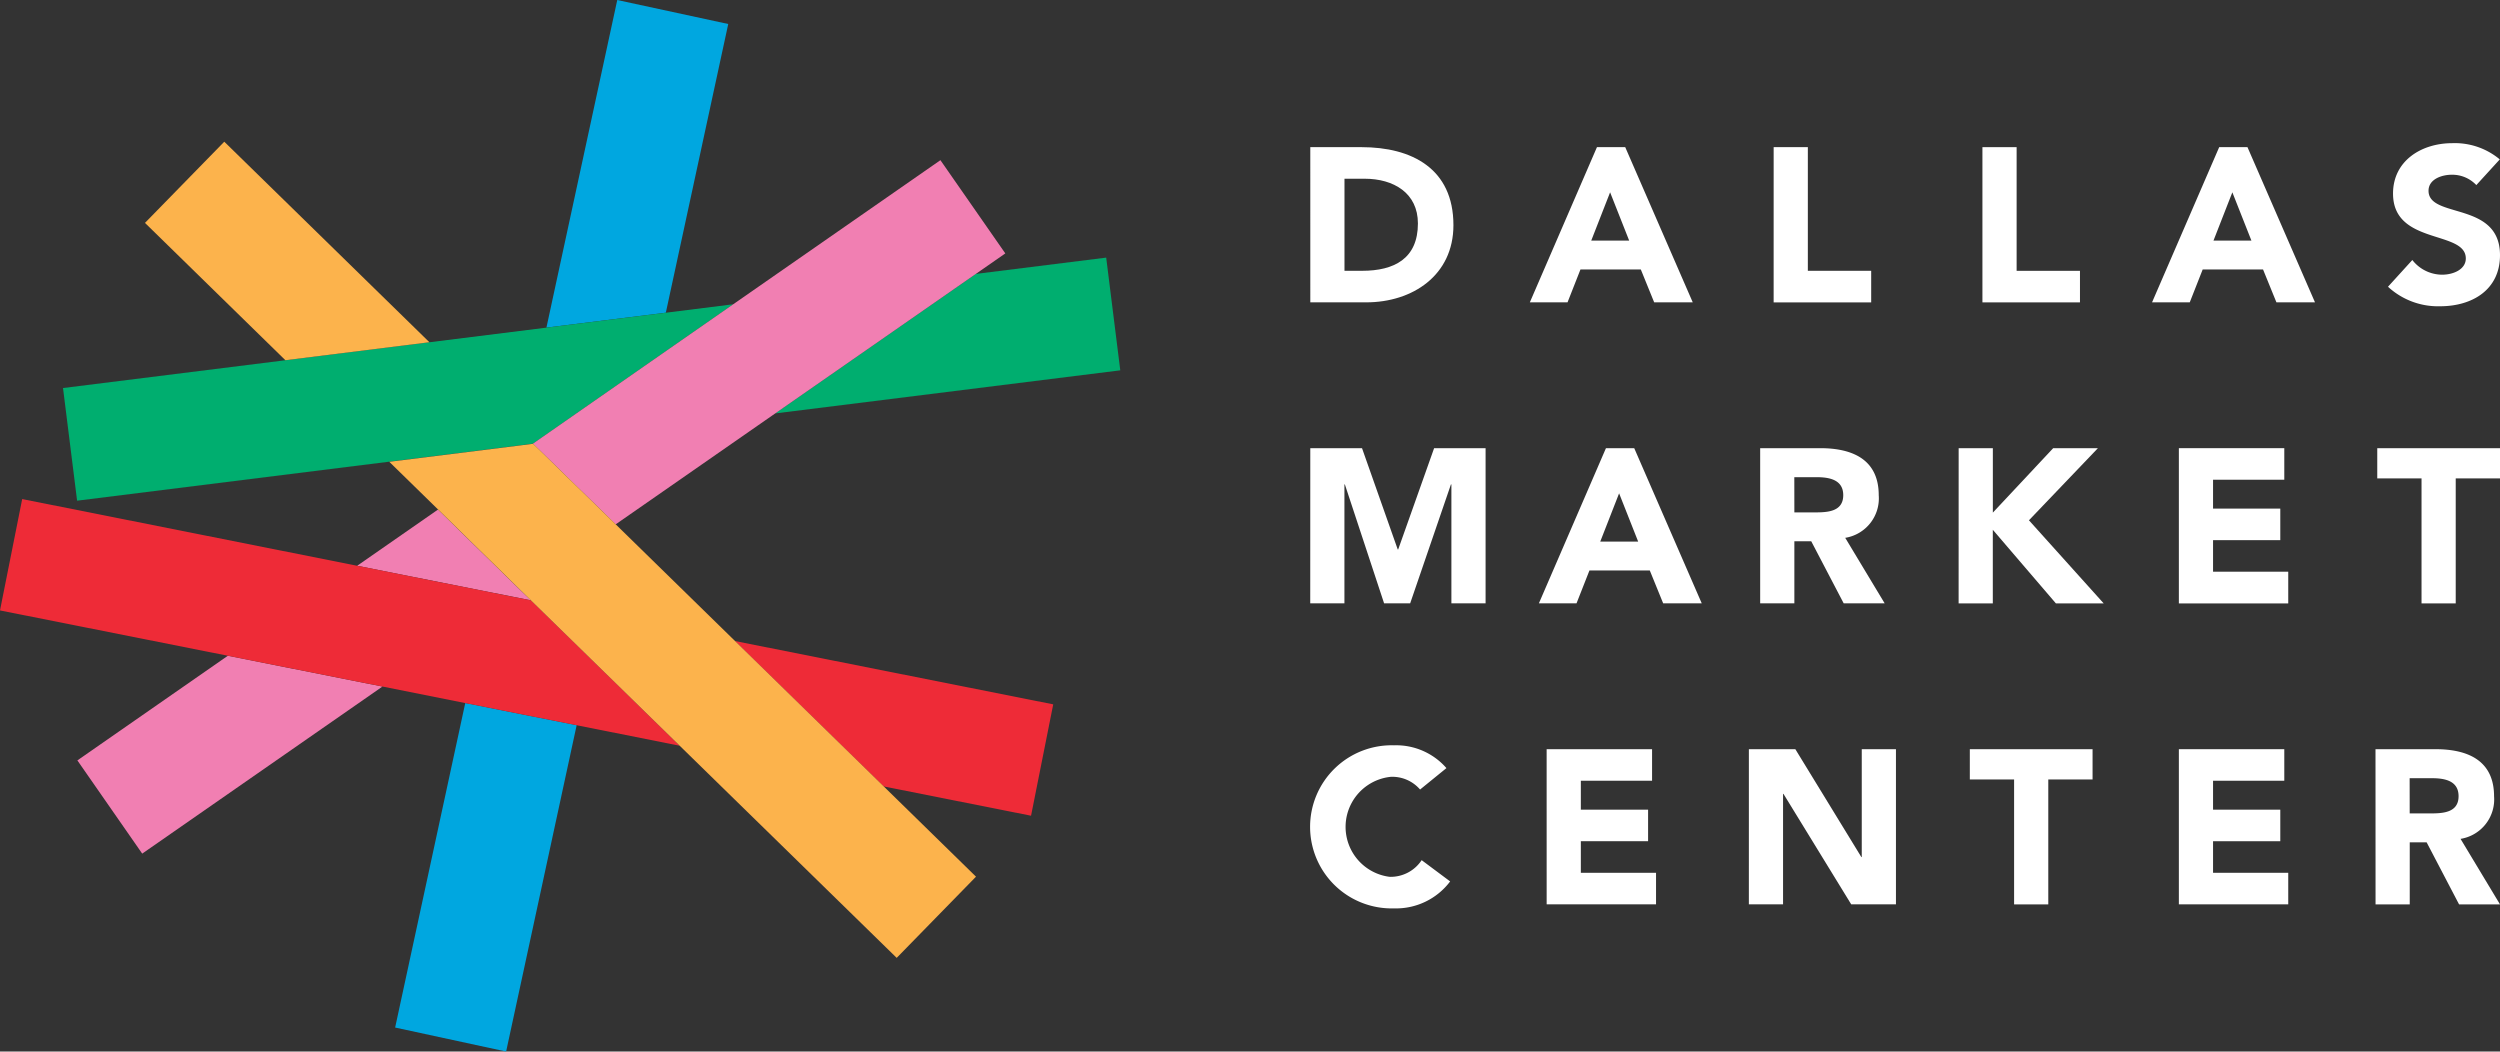       <svg xmlns="http://www.w3.org/2000/svg" width="145" height="60.989" viewBox="0 0 145 60.989" role="img" class="svg__logoNav">
        <rect x="0" y="0" width="145" height="60.989" fill="#333333" stroke="none"/>
        <title>Logo of Dallas Market Center</title>
        <g id="Group_7453" data-name="Group 7453" transform="translate(-85.752 -182.784)">
          <path d="M118.13,233.156l6.461,1.286L120.5,253.368l-6.437-1.392Z" transform="translate(-5.393 -9.595)" fill="#00a7e0"/>
          <path d="M135.448,184.176l-3.62,16.744-6.925.865,4.108-19Z" transform="translate(-7.458 0)" fill="#00a7e0"/>
          <path  d="M129.144,204.584l-4.481,3.116-7.138,4.97-.694.09-7.647.955-18.1,2.262-.817-6.534,12.9-1.612,8.353-1.043,6.787-.848,6.925-.865Z" transform="translate(-0.86 -4.153)" fill="#00ae6f"/>
          <path d="M161.308,207.78l-20.018,2.5,11.635-8.091,7.566-.946Z" transform="translate(-10.58 -3.517)" fill="#00ae6f"/>
          <path d="M100.023,229.768l8.968,1.786-13.935,9.69-3.76-5.407Z" transform="translate(-1.056 -8.95)" fill="#f17fb2"/>
          <path d="M151.334,199.668l-1.714,1.192-11.635,8.091-8.95,6.223-.3.209-4.8-4.681,7.138-4.969,4.481-3.117h0l12.016-8.356Z" transform="translate(-7.274 -2.186)" fill="#f17fb2"/>
          <path d="M121.423,224.558l-1.107-.221L119,224.077l-7.656-1.524,4.689-3.26,3.3,3.23,1.49,1.457Z" transform="translate(-4.876 -6.955)" fill="#f17fb2"/>
          <path d="M125.172,232.848l-5.975-1.19-6.46-1.286-4.8-.957-8.968-1.786L85.752,225l1.287-6.459,19.434,3.87,7.656,1.525,1.312.261,1.107.22,3.48,3.4Z" transform="translate(0 -6.811)" fill="#ee2b37"/>
          <path d="M156.869,232.385l-1.286,6.459-8.55-1.7-8.625-8.433Z" transform="translate(-10.03 -8.748)" fill="#ee2b37"/>
          <path d="M112.636,204.568l-8.353,1.043-8.145-7.965,4.6-4.709Z" transform="translate(-1.978 -1.934)" fill="#fcb34c"/>
          <path d="M147.671,239.686l-4.6,4.709-12.583-12.3-5.145-5.029-3.48-3.4-.592-.579-1.49-1.457-3.3-3.23-2.839-2.776,7.647-.956.694-.09,4.8,4.681.21.206,6.706,6.557,8.625,8.433Z" transform="translate(-5.311 -6.055)" fill="#fcb34c"/>
          <path d="M179.633,193.327h2.975c2.9,0,5.327,1.234,5.327,4.526,0,2.912-2.377,4.475-5.059,4.475h-3.242Zm1.983,7.171h1.03c1.843,0,3.229-.7,3.229-2.746,0-1.767-1.411-2.594-3.089-2.594h-1.17Z" transform="translate(-17.884 -2.008)" fill="#fff"/>
          <path d="M179.633,214.895h3l2.072,5.874h.026l2.084-5.874H189.8v9h-1.983v-6.9h-.026l-2.365,6.9h-1.512l-2.276-6.9h-.025v6.9h-1.983Z" transform="translate(-17.884 -6.117)" fill="#fff"/>
          <path d="M186,238.748a2.124,2.124,0,0,0-1.7-.737,2.919,2.919,0,0,0-.064,5.8,2.154,2.154,0,0,0,1.856-.967l1.652,1.233a3.925,3.925,0,0,1-3.254,1.564,4.731,4.731,0,1,1,0-9.458,3.866,3.866,0,0,1,3.039,1.322Z" transform="translate(-17.884 -10.171)" fill="#fff"/>
          <path d="M199.256,193.327h1.64l3.916,9h-2.237l-.775-1.907h-3.5l-.75,1.907h-2.186Zm.763,2.619-1.094,2.8h2.2Z" transform="translate(-20.881 -2.008)" fill="#fff"/>
          <path d="M199.9,214.895h1.64l3.916,9h-2.237l-.776-1.907h-3.5l-.75,1.907H196.01Zm.763,2.619-1.094,2.8h2.2Z" transform="translate(-21.003 -6.117)" fill="#fff"/>
          <path d="M196.566,236.462h6.115v1.83H198.55v1.678h3.9V241.8h-3.9v1.831h4.361v1.83h-6.344Z" transform="translate(-21.109 -10.225)" fill="#fff"/>
          <path d="M212.832,193.327h1.983V200.5h3.674v1.83h-5.658Z" transform="translate(-24.208 -2.008)" fill="#fff"/>
          <path d="M211.866,214.895h3.483c1.843,0,3.394.635,3.394,2.733a2.317,2.317,0,0,1-1.944,2.467l2.288,3.8H216.71l-1.882-3.6h-.979v3.6h-1.983Zm1.983,3.725h1.17c.725,0,1.665-.025,1.665-1,0-.9-.814-1.042-1.538-1.042h-1.3Z" transform="translate(-24.024 -6.117)" fill="#fff"/>
          <path d="M211.057,236.462h2.695l3.827,6.255h.025v-6.255h1.983v9h-2.594l-3.929-6.407h-.025v6.407h-1.983Z" transform="translate(-23.87 -10.225)" fill="#fff"/>
          <path d="M227.79,193.327h1.983V200.5h3.674v1.83H227.79Z" transform="translate(-27.057 -2.008)" fill="#fff"/>
          <path d="M226.086,214.895h1.983v3.738l3.5-3.738h2.594l-4,4.183L234.5,223.9h-2.772l-3.661-4.272V223.9h-1.983Z" transform="translate(-26.732 -6.117)" fill="#fff"/>
          <path d="M229.455,238.217h-2.568v-1.754h7.119v1.754h-2.568v7.247h-1.983Z" transform="translate(-26.885 -10.225)" fill="#fff"/>
          <path d="M243.838,193.327h1.64l3.916,9h-2.237l-.776-1.907h-3.5l-.75,1.907h-2.187Zm.763,2.619-1.094,2.8h2.2Z" transform="translate(-29.373 -2.008)" fill="#fff"/>
          <path d="M241.864,214.895h6.115v1.83h-4.132V218.4h3.9v1.83h-3.9v1.83h4.361V223.9h-6.344Z" transform="translate(-29.738 -6.117)" fill="#fff"/>
          <path d="M241.864,236.462h6.115v1.83h-4.132v1.678h3.9V241.8h-3.9v1.831h4.361v1.83h-6.344Z" transform="translate(-29.738 -10.225)" fill="#fff"/>
          <path d="M261.971,195.473a1.919,1.919,0,0,0-1.437-.6c-.559,0-1.335.254-1.335.928,0,1.64,4.145.585,4.145,3.738,0,2.008-1.614,2.962-3.47,2.962a4.274,4.274,0,0,1-3.026-1.132l1.411-1.551a2.2,2.2,0,0,0,1.729.852c.648,0,1.373-.305,1.373-.941,0-1.653-4.221-.763-4.221-3.763,0-1.919,1.666-2.924,3.433-2.924a4.065,4.065,0,0,1,2.758.941Z" transform="translate(-32.592 -1.954)" fill="#fff"/>
          <path d="M258.647,216.649h-2.568v-1.754H263.2v1.754H260.63V223.9h-1.983Z" transform="translate(-32.446 -6.117)" fill="#fff"/>
          <path d="M255.953,236.462h3.483c1.843,0,3.394.636,3.394,2.734a2.317,2.317,0,0,1-1.944,2.467l2.288,3.8H260.8l-1.882-3.6h-.979v3.6h-1.983Zm1.983,3.725h1.17c.725,0,1.665-.025,1.665-1,0-.9-.814-1.042-1.538-1.042h-1.3Z" transform="translate(-32.422 -10.225)" fill="#fff"/>
        </g>
      </svg> 